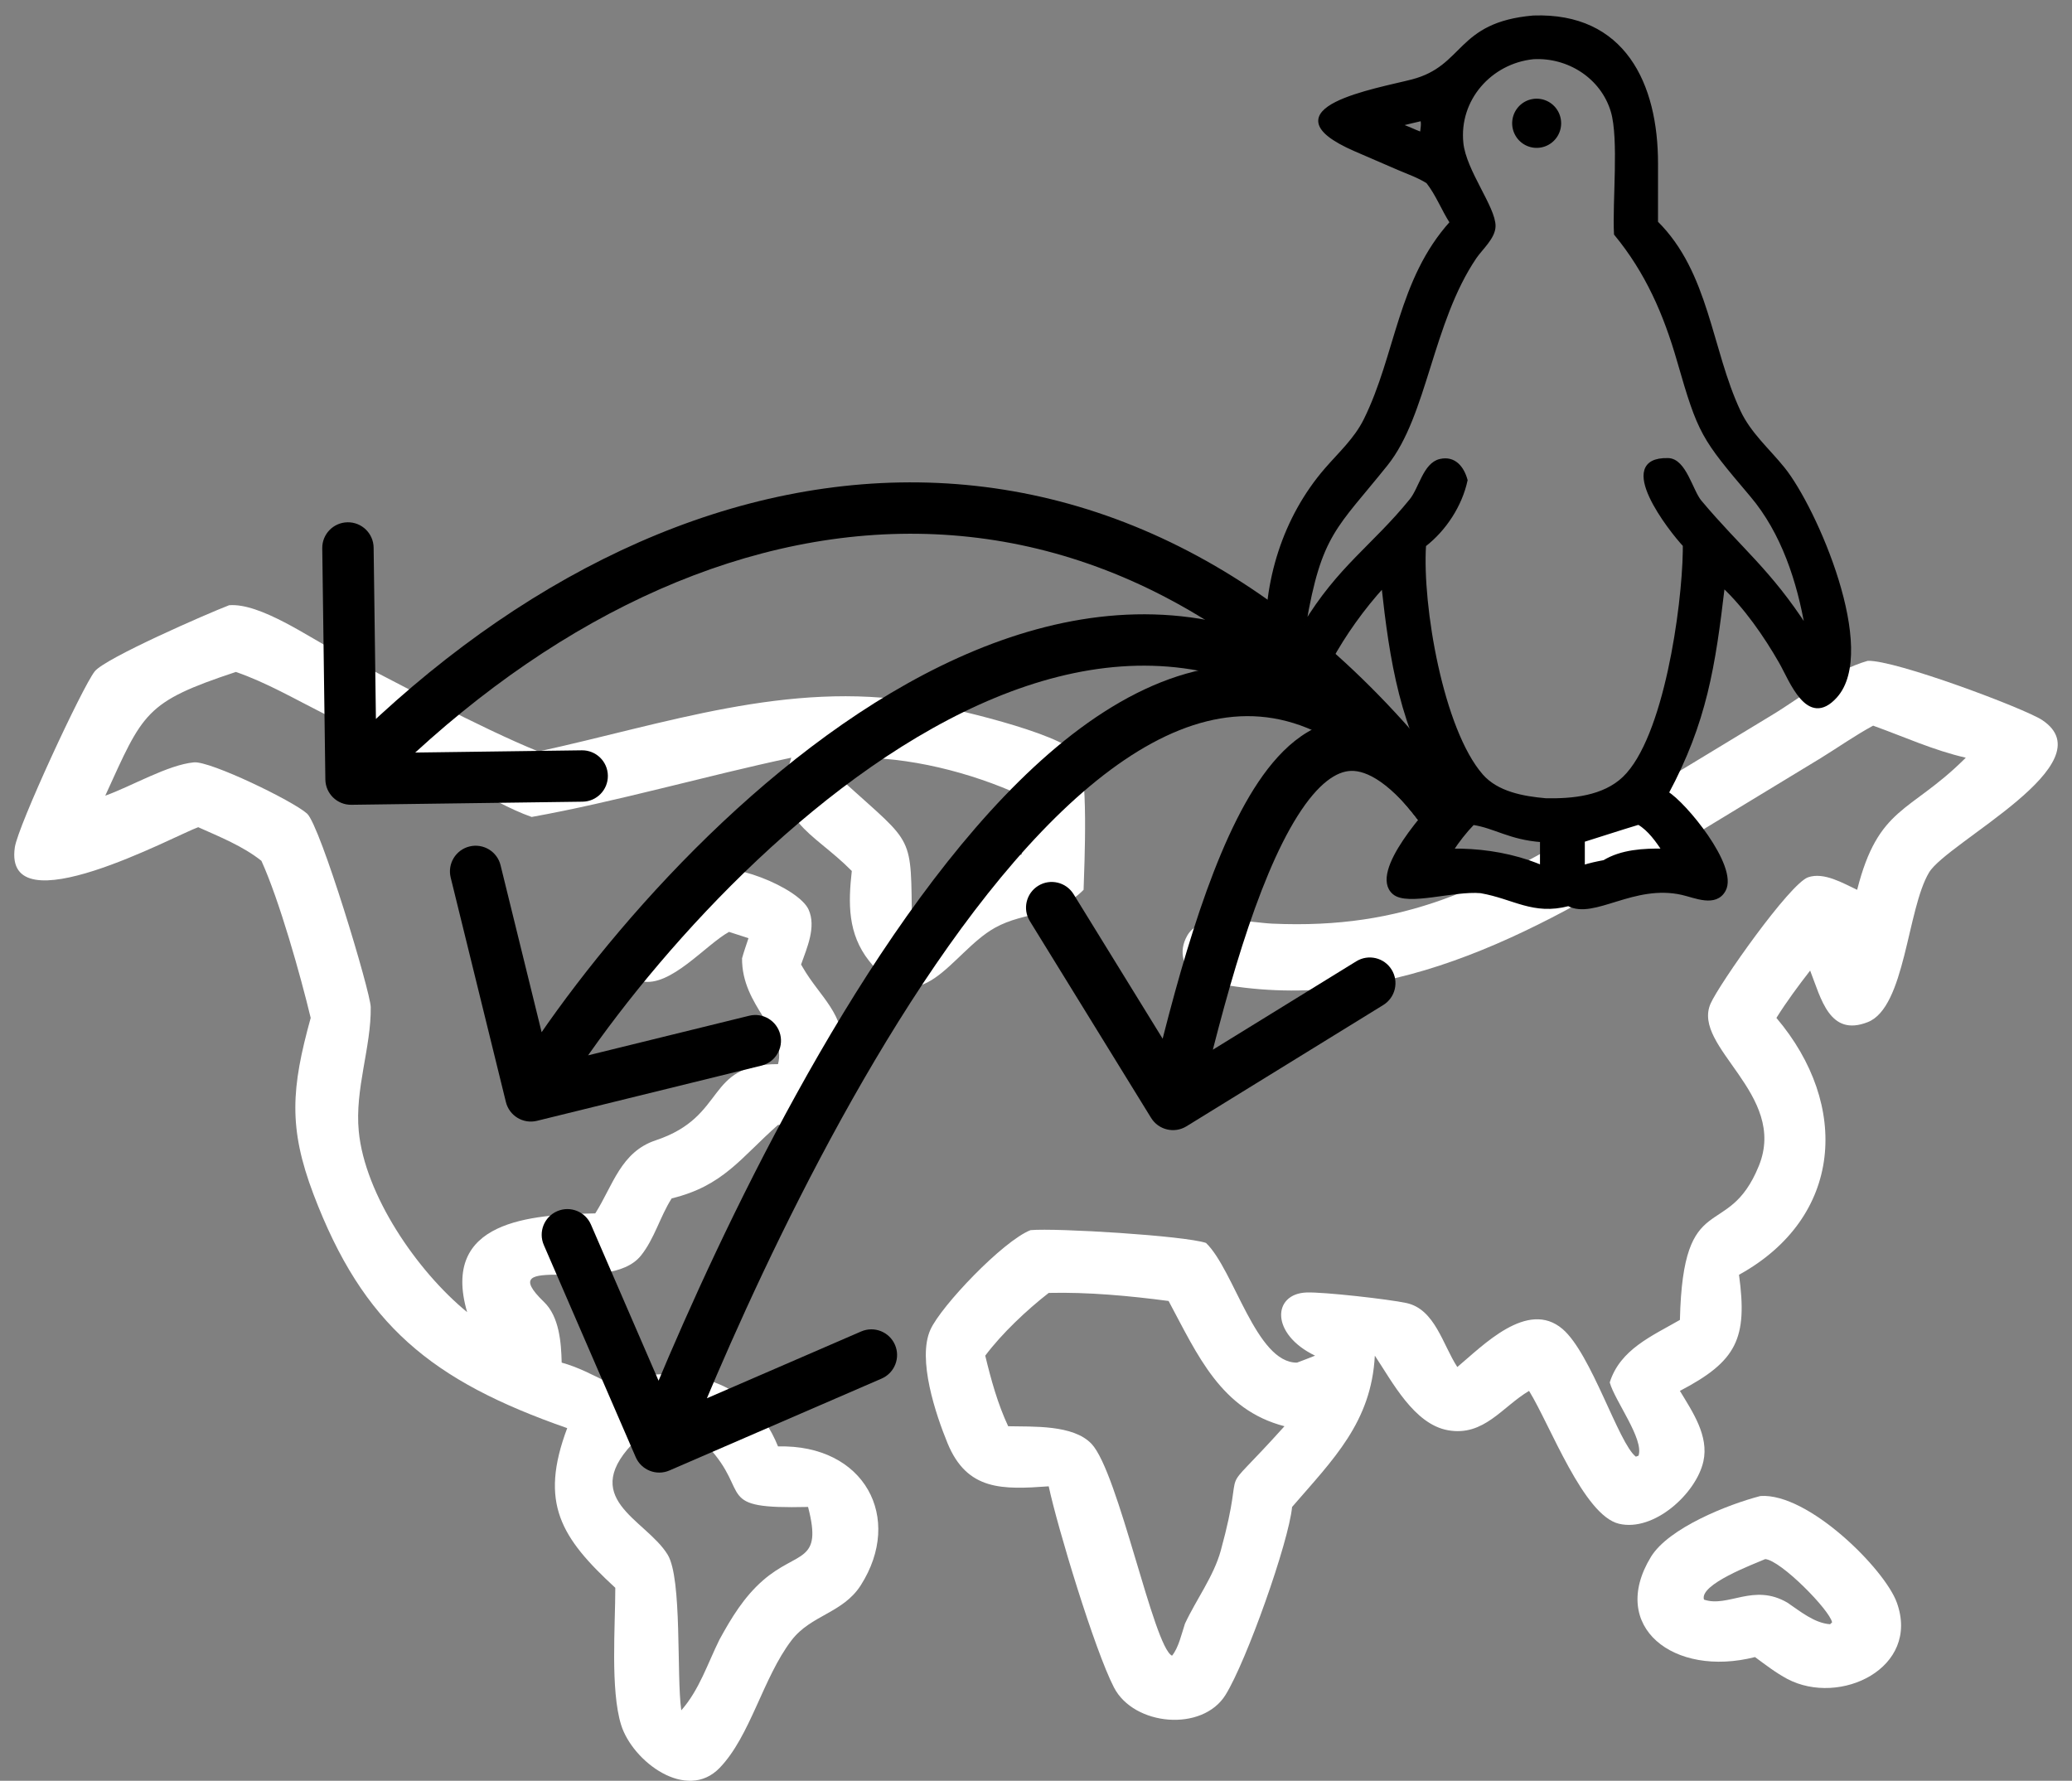<?xml version="1.0" encoding="UTF-8"?>
<svg xmlns="http://www.w3.org/2000/svg" width="121" height="104" viewBox="0 0 121 104" fill="none">
  <rect x="0" y="0" width="121" height="104" fill="#808080" stroke="none"/>
  <path d="M11.575 48.309C10.283 48.762 0.184 54.241 0.865 49.49C1.044 48.239 4.811 40.114 5.533 39.207C6.142 38.44 12.065 35.852 13.38 35.346C15.199 35.198 18.087 37.25 19.675 38.069C23.15 39.861 28.003 42.489 31.444 43.888C38.804 42.283 46.023 39.726 53.641 41.009C55.478 41.318 61.787 42.767 62.895 44.011C63.596 44.799 63.319 50.632 63.279 51.966C61.663 53.596 59.889 53.185 58.093 54.188C55.545 55.612 53.749 59.923 50.753 56.118C49.502 54.529 49.531 52.762 49.743 50.865C47.416 48.506 45.029 47.981 46.209 44.25C41.188 45.318 35.965 46.83 31.047 47.711C29.733 47.25 28.447 46.477 27.2 45.849L18.917 41.681C17.247 40.84 15.543 39.85 13.774 39.242C8.451 41.007 8.37 41.601 6.147 46.468C7.665 45.928 9.798 44.666 11.327 44.522C12.273 44.433 17.097 46.767 17.931 47.514C18.706 48.21 21.64 57.938 21.65 58.819C21.679 61.17 20.714 63.594 20.951 66.065C21.305 69.768 24.34 74.222 27.279 76.629C25.721 71.273 30.994 70.939 34.763 70.862C35.794 69.233 36.252 67.273 38.291 66.596C42.507 65.192 41.13 62.14 45.435 62.146C45.949 60.193 43.31 58.799 43.334 55.964C43.442 55.57 43.584 55.18 43.71 54.79L42.574 54.423C41.217 55.169 39.147 57.676 37.475 57.307C33.401 56.41 39.91 51.438 40.97 50.895C42.474 50.125 46.643 51.854 47.218 53.116C47.68 54.132 47.124 55.353 46.781 56.329L46.88 56.498C47.88 58.232 49.363 59.204 49.206 61.425C49.054 63.59 47.936 65.881 45.435 65.694C43.272 67.6 42.248 69.255 39.224 69.987C38.547 71.047 38.22 72.344 37.428 73.329C35.506 75.721 28.619 73.001 31.773 76.041C32.659 76.896 32.774 78.407 32.801 79.578C33.755 79.838 34.617 80.299 35.5 80.734C39.583 79.638 43.725 80.243 45.435 84.472C50.491 84.344 52.774 88.646 50.269 92.578C49.23 94.21 47.356 94.316 46.227 95.791C44.553 97.978 43.831 101.374 42.025 103.246C40.094 105.247 36.935 102.866 36.273 100.738C35.637 98.693 35.934 94.94 35.932 92.729C32.763 89.809 31.476 87.785 33.124 83.404C25.202 80.636 21.206 77.393 18.303 69.736C16.833 65.856 17.011 63.55 18.144 59.446C17.545 56.952 16.314 52.578 15.266 50.273C14.191 49.416 12.823 48.868 11.575 48.309ZM49.743 44.25L49.314 45.693C53.439 49.427 53.186 48.663 53.255 53.97C54.131 52.837 55.115 51.484 56.446 50.865C57.48 50.427 58.582 50.181 59.668 49.905V46.468C56.686 45.099 53.026 44.178 49.743 44.25ZM37.234 84.016C33.604 87.512 37.708 88.694 38.991 90.796C39.846 92.197 39.498 97.866 39.785 99.885C40.84 98.686 41.315 97.168 42.013 95.758C42.71 94.483 43.448 93.262 44.555 92.296C46.574 90.534 48.051 91.318 47.189 88.007C41.635 88.138 43.917 87.24 41.333 84.472C39.956 84.092 38.659 83.976 37.234 84.016Z" fill="white"></path>
  <path d="M69.89 57.185C69.102 56.501 68.788 55.596 69.336 54.633C70.136 53.226 73.001 53.883 74.293 53.941C82.092 54.29 86.727 51.834 93.207 47.988L103.455 41.775C105.237 40.702 107.067 39.166 109.07 38.593C110.665 38.53 118.239 41.375 119.257 42.051C123.073 44.584 113.714 49.178 112.652 50.954C111.365 53.108 111.267 58.824 109.077 59.691C106.838 60.577 106.345 58.307 105.708 56.682C105.019 57.57 104.335 58.493 103.738 59.446C108.052 64.533 107.627 71.097 101.554 74.448C102.061 78.17 101.431 79.49 98.103 81.229C98.837 82.446 99.806 83.852 99.474 85.345C99.058 87.218 96.591 89.476 94.542 88.988C92.479 88.497 90.54 83.251 89.294 81.229C87.727 82.155 86.658 83.901 84.562 83.528C82.573 83.174 81.307 80.695 80.287 79.171C80.084 83.058 77.858 85.225 75.455 88.007C75.258 90.063 72.798 97.002 71.569 98.982C70.216 101.163 66.216 100.793 65.055 98.553C63.921 96.364 61.752 89.193 61.243 86.802C58.561 86.995 56.481 87.075 55.335 84.286C54.654 82.627 53.553 79.379 54.335 77.651C54.963 76.262 58.574 72.47 60.181 71.841C61.679 71.707 69.171 72.164 70.427 72.588C72.07 74.162 73.354 79.609 75.743 79.578C76.097 79.45 76.447 79.308 76.797 79.171C74.171 77.905 74.311 75.552 76.3 75.482C77.307 75.446 81.094 75.874 82.131 76.097C83.801 76.457 84.255 78.542 85.104 79.835C86.59 78.594 89.205 75.869 91.249 77.615C92.934 79.054 94.521 84.302 95.531 85.071L95.687 85.011C96.01 84.033 94.294 81.8 94.005 80.734C94.615 78.803 96.467 78.027 98.103 77.084C98.282 69.249 100.897 72.562 102.714 68.084C104.411 63.902 98.779 61.151 99.893 58.614C100.397 57.464 104.513 51.611 105.587 51.235C106.511 50.913 107.633 51.583 108.453 51.966C109.69 47.096 111.518 47.481 114.672 44.375L114.797 44.25C112.919 43.822 111.191 43.027 109.386 42.379C108.334 42.948 107.333 43.655 106.313 44.283L96.892 50.003C88.64 55.066 79.943 59.584 69.89 57.185ZM61.243 75.507C59.968 76.498 58.507 77.875 57.536 79.171C57.874 80.575 58.263 81.982 58.875 83.293C60.308 83.328 62.674 83.19 63.743 84.322C65.319 85.99 67.364 96.186 68.444 96.694C68.828 96.23 69.007 95.399 69.198 94.826C69.856 93.411 70.877 92.06 71.291 90.554C72.911 84.66 70.723 88.064 75.01 83.293C71.299 82.33 69.94 79.141 68.243 75.978C65.965 75.677 63.539 75.453 61.243 75.507Z" fill="white"></path>
  <path d="M102.489 96.774C97.741 97.981 93.921 95.004 96.41 90.924C97.443 89.231 100.917 87.857 102.805 87.368C105.596 87.175 110.061 91.627 110.77 93.591C112.152 97.417 107.45 99.667 104.379 98.053C103.706 97.694 103.102 97.226 102.489 96.774ZM103.086 91.052C102.42 91.343 99.219 92.527 99.509 93.419C100.924 93.901 102.4 92.439 104.379 93.595C105.116 94.092 105.952 94.791 106.872 94.856L106.99 94.747C106.858 94.035 104.004 91.128 103.086 91.052Z" fill="white"></path>
  <path d="M83.26 48.471C83.753 49.137 84.693 49.276 85.358 48.783C86.024 48.29 86.163 47.35 85.67 46.685L83.26 48.471ZM19 45.52C19.011 46.349 19.691 47.011 20.52 47L34.019 46.819C34.847 46.808 35.509 46.128 35.498 45.299C35.487 44.471 34.807 43.808 33.978 43.819L21.979 43.98L21.819 31.981C21.808 31.153 21.127 30.49 20.299 30.502C19.47 30.513 18.808 31.193 18.819 32.021L19 45.52ZM84.465 47.578L85.67 46.685C76.024 33.672 64.368 27.959 52.544 28.176C40.783 28.393 29.143 34.472 19.425 44.454L20.5 45.5L21.574 46.547C30.917 36.951 41.849 31.373 52.599 31.176C63.287 30.979 74.084 36.094 83.26 48.471L84.465 47.578Z" fill="black"></path>
  <path d="M83.259 48.471C83.753 49.137 84.692 49.276 85.358 48.783C86.023 48.29 86.163 47.35 85.669 46.685L83.259 48.471ZM29.543 64.358C29.74 65.163 30.553 65.654 31.357 65.457L44.467 62.233C45.271 62.035 45.763 61.223 45.565 60.419C45.367 59.614 44.555 59.122 43.751 59.32L32.098 62.185L29.232 50.532C29.035 49.728 28.222 49.236 27.418 49.434C26.613 49.632 26.121 50.444 26.319 51.249L29.543 64.358ZM84.464 47.578L85.669 46.685C80.772 40.079 75.25 36.819 69.513 36.054C63.823 35.295 58.16 37.021 52.994 39.914C42.697 45.68 33.869 56.362 29.716 63.223L30.999 64L32.282 64.777C36.272 58.185 44.766 47.961 54.46 42.532C59.29 39.827 64.29 38.383 69.117 39.028C73.897 39.665 78.746 42.382 83.259 48.471L84.464 47.578Z" fill="black"></path>
  <path d="M83.259 48.471C83.753 49.137 84.692 49.276 85.358 48.783C86.023 48.29 86.163 47.35 85.669 46.685L83.259 48.471ZM37.123 85.096C37.452 85.856 38.335 86.206 39.095 85.876L51.483 80.511C52.243 80.182 52.593 79.298 52.264 78.538C51.934 77.778 51.051 77.429 50.291 77.758L39.279 82.527L34.51 71.516C34.181 70.755 33.298 70.406 32.538 70.735C31.777 71.065 31.428 71.948 31.757 72.708L37.123 85.096ZM84.464 47.578L85.669 46.685C83.214 43.372 80.631 41.149 77.928 39.933C75.201 38.705 72.445 38.547 69.76 39.211C64.495 40.514 59.593 44.953 55.324 50.337C46.731 61.176 39.88 76.932 37.104 83.948L38.499 84.5L39.894 85.052C42.655 78.071 49.375 62.67 57.675 52.201C61.853 46.931 66.228 43.176 70.481 42.123C72.555 41.61 74.619 41.733 76.697 42.669C78.8 43.615 81.01 45.436 83.259 48.471L84.464 47.578Z" fill="black"></path>
  <path d="M83.247 48.454C83.731 49.127 84.669 49.279 85.341 48.795C86.013 48.311 86.166 47.374 85.682 46.701L83.247 48.454ZM67.222 65.287C67.657 65.992 68.581 66.211 69.287 65.777L80.779 58.694C81.484 58.259 81.704 57.335 81.269 56.63C80.835 55.925 79.911 55.705 79.205 56.14L68.99 62.436L62.694 52.22C62.259 51.515 61.335 51.295 60.63 51.73C59.925 52.165 59.705 53.089 60.14 53.794L67.222 65.287ZM84.465 47.578L85.682 46.701C83.537 43.723 81.284 41.967 78.847 42.02C76.397 42.074 74.57 43.937 73.231 46.059C71.846 48.256 70.682 51.2 69.682 54.333C68.677 57.484 67.807 60.922 67.04 64.153L68.499 64.5L69.959 64.846C70.722 61.634 71.57 58.285 72.54 55.245C73.517 52.186 74.589 49.531 75.769 47.66C76.996 45.714 78.066 45.038 78.913 45.02C79.774 45.001 81.22 45.638 83.247 48.454L84.465 47.578Z" fill="black"></path>
  <mask id="path-8-outside-1_731_1377" maskUnits="userSpaceOnUse" x="73" y="0" width="36" height="54" fill="black">
    <rect fill="white" x="73" width="36" height="54"></rect>
    <path d="M83.374 10.621C82.852 10.29 82.253 10.082 81.686 9.84L79.125 8.733C73.754 6.383 80.442 5.262 82.466 4.738C85.614 3.923 85.07 1.393 89.543 1.006C94.813 0.817 96.732 4.9 96.725 9.57L96.724 12.992C99.723 15.956 99.847 20.404 101.548 24.032C102.166 25.349 103.234 26.254 104.13 27.365C106.021 29.709 109.611 37.998 107.188 40.674C105.576 42.454 104.599 39.736 103.985 38.663C103.095 37.108 101.932 35.434 100.628 34.212C100.077 38.902 99.575 42.162 97.346 46.315C98.342 46.893 101.43 50.611 100.68 51.981C100.181 52.895 98.996 52.338 98.245 52.167C95.384 51.516 93.083 53.613 91.596 52.817C89.523 53.359 88.418 52.401 86.472 52.062C84.875 51.92 82.205 52.822 81.409 52.147C79.989 50.944 83.504 47.212 84.306 46.315C81.861 42.69 81.239 38.467 80.771 34.212C79.596 35.502 78.502 37.023 77.668 38.559C77.055 39.687 76.934 40.836 75.549 41.178C73.93 40.769 74.085 39.137 74.018 37.736C73.839 34.015 74.994 30.254 77.444 27.422C78.256 26.484 79.169 25.663 79.73 24.532C81.614 20.727 81.706 16.379 84.765 12.992C84.265 12.217 83.946 11.35 83.374 10.621ZM89.543 3.358C87.035 3.613 85.091 5.796 85.358 8.363C85.528 9.996 87.25 12.137 87.237 13.207C87.229 13.873 86.477 14.512 86.127 15.031C83.559 18.832 83.253 24.237 80.951 27.111C77.988 30.81 77.078 31.132 76.163 36.521C78.203 33.135 80.218 31.912 82.404 29.219C82.959 28.536 83.198 27.113 84.104 26.903C84.929 26.712 85.404 27.318 85.604 28.044C85.286 29.512 84.365 30.922 83.178 31.841C82.951 35.37 84.182 42.614 86.513 45.292C87.421 46.334 88.958 46.604 90.265 46.718C91.826 46.75 93.657 46.581 94.847 45.439C97.266 43.118 98.322 35.458 98.371 32.199L98.373 31.841C97.566 30.987 94.263 26.767 97.418 26.852C98.385 26.878 98.758 28.679 99.279 29.3C101.61 32.079 103.322 33.315 105.519 36.725C105.05 33.96 104.121 31.091 102.286 28.924C99.432 25.553 99.262 25.339 98.032 21.064C97.245 18.326 96.18 15.877 94.353 13.66C94.254 11.806 94.644 8.105 94.165 6.496C93.567 4.492 91.591 3.243 89.543 3.358ZM83.018 6.965C82.578 7.068 82.137 7.171 81.698 7.283L82.283 7.514C82.526 7.618 82.769 7.731 83.018 7.82C83.044 7.567 83.119 7.234 83.044 6.99L83.018 6.965ZM95.653 48.075C94.584 48.396 93.517 48.749 92.45 49.082V50.624C92.856 50.494 93.26 50.408 93.68 50.329C94.704 49.708 95.992 49.641 97.159 49.66C96.772 49.086 96.323 48.442 95.718 48.081L95.653 48.075ZM86.02 48.075C85.546 48.568 85.142 49.088 84.765 49.66C86.296 49.639 87.797 49.844 89.254 50.329C89.513 50.425 89.777 50.517 90.032 50.624V49.082C88.161 48.946 87.311 48.269 86.02 48.075Z"></path>
    <path d="M90.009 8.508C89.988 8.512 89.967 8.516 89.945 8.519C89.924 8.523 89.903 8.526 89.881 8.528C89.86 8.53 89.838 8.532 89.816 8.533C89.795 8.535 89.773 8.535 89.751 8.536C89.73 8.536 89.708 8.536 89.687 8.535C89.665 8.534 89.643 8.533 89.622 8.531C89.6 8.529 89.579 8.527 89.558 8.524C89.536 8.521 89.515 8.517 89.493 8.513C89.472 8.509 89.451 8.505 89.43 8.5C89.409 8.495 89.388 8.489 89.367 8.483C89.346 8.477 89.326 8.471 89.305 8.463C89.285 8.456 89.264 8.449 89.244 8.441C89.224 8.433 89.204 8.424 89.185 8.415C89.165 8.406 89.145 8.397 89.126 8.387C89.107 8.377 89.088 8.366 89.069 8.355C89.051 8.344 89.032 8.333 89.014 8.321C88.996 8.309 88.978 8.297 88.96 8.284C88.943 8.272 88.926 8.259 88.909 8.245C88.892 8.231 88.875 8.218 88.859 8.203C88.843 8.189 88.827 8.174 88.811 8.159C88.796 8.144 88.781 8.128 88.766 8.113C88.751 8.097 88.737 8.08 88.722 8.064C88.709 8.047 88.695 8.03 88.682 8.013C88.669 7.996 88.656 7.978 88.644 7.96C88.631 7.943 88.619 7.924 88.608 7.906C88.596 7.887 88.585 7.869 88.575 7.85C88.564 7.831 88.554 7.812 88.545 7.792C88.535 7.773 88.526 7.753 88.517 7.733C88.509 7.713 88.501 7.693 88.493 7.672C88.485 7.652 88.478 7.632 88.471 7.611C88.465 7.59 88.459 7.569 88.453 7.549C88.447 7.528 88.442 7.506 88.438 7.485C88.433 7.464 88.429 7.443 88.425 7.421C88.422 7.4 88.418 7.378 88.416 7.357C88.413 7.335 88.412 7.313 88.41 7.292C88.408 7.27 88.407 7.248 88.407 7.226C88.407 7.205 88.407 7.183 88.407 7.161C88.408 7.14 88.409 7.118 88.411 7.096C88.412 7.075 88.415 7.053 88.418 7.031C88.42 7.01 88.423 6.988 88.427 6.967C88.431 6.945 88.435 6.924 88.44 6.903C88.445 6.882 88.45 6.861 88.456 6.84C88.462 6.819 88.468 6.798 88.475 6.778C88.482 6.757 88.489 6.736 88.497 6.716C88.505 6.696 88.513 6.676 88.522 6.656C88.531 6.636 88.54 6.617 88.55 6.597C88.559 6.578 88.57 6.558 88.58 6.54C88.591 6.521 88.602 6.502 88.614 6.484C88.625 6.465 88.637 6.447 88.65 6.43C88.662 6.412 88.675 6.394 88.689 6.377C88.702 6.36 88.716 6.343 88.73 6.327C88.744 6.31 88.758 6.294 88.773 6.279C88.788 6.263 88.803 6.247 88.819 6.232C88.835 6.217 88.851 6.203 88.867 6.189C88.883 6.174 88.9 6.16 88.917 6.147C88.934 6.134 88.952 6.121 88.969 6.108C88.987 6.096 89.005 6.084 89.023 6.072C89.041 6.06 89.06 6.049 89.079 6.038C89.098 6.027 89.117 6.017 89.136 6.007C89.155 5.997 89.175 5.988 89.195 5.979C89.214 5.97 89.234 5.962 89.254 5.954C89.275 5.946 89.295 5.939 89.316 5.932C89.336 5.925 89.357 5.919 89.378 5.913C89.398 5.907 89.419 5.902 89.441 5.897C89.462 5.892 89.483 5.888 89.505 5.884C89.526 5.88 89.548 5.877 89.57 5.874C89.592 5.871 89.613 5.869 89.635 5.867C89.657 5.866 89.679 5.864 89.701 5.864C89.723 5.863 89.745 5.863 89.766 5.864C89.788 5.864 89.81 5.865 89.832 5.867C89.854 5.868 89.876 5.87 89.897 5.873C89.919 5.876 89.941 5.879 89.962 5.883C89.984 5.886 90.005 5.89 90.027 5.895C90.048 5.9 90.069 5.905 90.091 5.911C90.112 5.917 90.133 5.923 90.153 5.93C90.174 5.937 90.195 5.945 90.215 5.953C90.236 5.96 90.256 5.969 90.276 5.978C90.296 5.987 90.316 5.996 90.335 6.006C90.355 6.016 90.374 6.026 90.393 6.037C90.412 6.048 90.431 6.059 90.45 6.071C90.468 6.083 90.486 6.095 90.504 6.108C90.522 6.12 90.54 6.134 90.557 6.147C90.574 6.161 90.591 6.175 90.608 6.189C90.624 6.203 90.641 6.218 90.656 6.234C90.672 6.249 90.688 6.264 90.703 6.28C90.718 6.296 90.732 6.313 90.747 6.329C90.761 6.346 90.775 6.363 90.788 6.38C90.802 6.398 90.815 6.415 90.827 6.433C90.84 6.452 90.852 6.47 90.863 6.489C90.875 6.507 90.886 6.526 90.897 6.545C90.908 6.564 90.918 6.584 90.928 6.604C90.938 6.623 90.947 6.643 90.956 6.663C90.964 6.683 90.973 6.704 90.98 6.724C90.988 6.745 90.996 6.766 91.002 6.786C91.009 6.807 91.015 6.829 91.021 6.85C91.027 6.871 91.032 6.892 91.037 6.914C91.041 6.935 91.046 6.957 91.049 6.979C91.053 7 91.056 7.022 91.058 7.044C91.061 7.066 91.063 7.088 91.064 7.11C91.066 7.132 91.067 7.154 91.067 7.176C91.068 7.198 91.067 7.22 91.067 7.242C91.066 7.264 91.065 7.285 91.063 7.308C91.061 7.329 91.059 7.351 91.056 7.373C91.053 7.395 91.05 7.417 91.046 7.438C91.042 7.46 91.038 7.481 91.033 7.503C91.028 7.524 91.022 7.546 91.016 7.567C91.01 7.588 91.004 7.609 90.997 7.63C90.99 7.651 90.982 7.671 90.974 7.692C90.966 7.712 90.957 7.732 90.948 7.752C90.939 7.772 90.93 7.792 90.92 7.812C90.91 7.831 90.899 7.851 90.888 7.87C90.877 7.889 90.866 7.907 90.854 7.926C90.842 7.944 90.829 7.963 90.817 7.98C90.804 7.998 90.791 8.016 90.777 8.033C90.763 8.05 90.749 8.067 90.735 8.083C90.72 8.1 90.705 8.116 90.69 8.132C90.675 8.148 90.659 8.163 90.643 8.178C90.627 8.193 90.611 8.208 90.594 8.222C90.577 8.236 90.56 8.25 90.543 8.263C90.525 8.276 90.507 8.289 90.489 8.302C90.471 8.314 90.453 8.326 90.434 8.337C90.416 8.349 90.397 8.36 90.378 8.371C90.358 8.381 90.339 8.391 90.319 8.401C90.3 8.411 90.28 8.42 90.26 8.428C90.239 8.437 90.219 8.445 90.198 8.453C90.178 8.461 90.157 8.468 90.136 8.474C90.115 8.481 90.094 8.487 90.073 8.492C90.052 8.498 90.031 8.503 90.009 8.508Z"></path>
  </mask>
  <path d="M83.374 10.621C82.852 10.29 82.253 10.082 81.686 9.84L79.125 8.733C73.754 6.383 80.442 5.262 82.466 4.738C85.614 3.923 85.07 1.393 89.543 1.006C94.813 0.817 96.732 4.9 96.725 9.57L96.724 12.992C99.723 15.956 99.847 20.404 101.548 24.032C102.166 25.349 103.234 26.254 104.13 27.365C106.021 29.709 109.611 37.998 107.188 40.674C105.576 42.454 104.599 39.736 103.985 38.663C103.095 37.108 101.932 35.434 100.628 34.212C100.077 38.902 99.575 42.162 97.346 46.315C98.342 46.893 101.43 50.611 100.68 51.981C100.181 52.895 98.996 52.338 98.245 52.167C95.384 51.516 93.083 53.613 91.596 52.817C89.523 53.359 88.418 52.401 86.472 52.062C84.875 51.92 82.205 52.822 81.409 52.147C79.989 50.944 83.504 47.212 84.306 46.315C81.861 42.69 81.239 38.467 80.771 34.212C79.596 35.502 78.502 37.023 77.668 38.559C77.055 39.687 76.934 40.836 75.549 41.178C73.93 40.769 74.085 39.137 74.018 37.736C73.839 34.015 74.994 30.254 77.444 27.422C78.256 26.484 79.169 25.663 79.73 24.532C81.614 20.727 81.706 16.379 84.765 12.992C84.265 12.217 83.946 11.35 83.374 10.621ZM89.543 3.358C87.035 3.613 85.091 5.796 85.358 8.363C85.528 9.996 87.25 12.137 87.237 13.207C87.229 13.873 86.477 14.512 86.127 15.031C83.559 18.832 83.253 24.237 80.951 27.111C77.988 30.81 77.078 31.132 76.163 36.521C78.203 33.135 80.218 31.912 82.404 29.219C82.959 28.536 83.198 27.113 84.104 26.903C84.929 26.712 85.404 27.318 85.604 28.044C85.286 29.512 84.365 30.922 83.178 31.841C82.951 35.37 84.182 42.614 86.513 45.292C87.421 46.334 88.958 46.604 90.265 46.718C91.826 46.75 93.657 46.581 94.847 45.439C97.266 43.118 98.322 35.458 98.371 32.199L98.373 31.841C97.566 30.987 94.263 26.767 97.418 26.852C98.385 26.878 98.758 28.679 99.279 29.3C101.61 32.079 103.322 33.315 105.519 36.725C105.05 33.96 104.121 31.091 102.286 28.924C99.432 25.553 99.262 25.339 98.032 21.064C97.245 18.326 96.18 15.877 94.353 13.66C94.254 11.806 94.644 8.105 94.165 6.496C93.567 4.492 91.591 3.243 89.543 3.358ZM83.018 6.965C82.578 7.068 82.137 7.171 81.698 7.283L82.283 7.514C82.526 7.618 82.769 7.731 83.018 7.82C83.044 7.567 83.119 7.234 83.044 6.99L83.018 6.965ZM95.653 48.075C94.584 48.396 93.517 48.749 92.45 49.082V50.624C92.856 50.494 93.26 50.408 93.68 50.329C94.704 49.708 95.992 49.641 97.159 49.66C96.772 49.086 96.323 48.442 95.718 48.081L95.653 48.075ZM86.02 48.075C85.546 48.568 85.142 49.088 84.765 49.66C86.296 49.639 87.797 49.844 89.254 50.329C89.513 50.425 89.777 50.517 90.032 50.624V49.082C88.161 48.946 87.311 48.269 86.02 48.075Z" fill="black"></path>
  <path d="M83.374 10.621C82.852 10.29 82.253 10.082 81.686 9.84L79.125 8.733C73.754 6.383 80.442 5.262 82.466 4.738C85.614 3.923 85.07 1.393 89.543 1.006C94.813 0.817 96.732 4.9 96.725 9.57L96.724 12.992C99.723 15.956 99.847 20.404 101.548 24.032C102.166 25.349 103.234 26.254 104.13 27.365C106.021 29.709 109.611 37.998 107.188 40.674C105.576 42.454 104.599 39.736 103.985 38.663C103.095 37.108 101.932 35.434 100.628 34.212C100.077 38.902 99.575 42.162 97.346 46.315C98.342 46.893 101.43 50.611 100.68 51.981C100.181 52.895 98.996 52.338 98.245 52.167C95.384 51.516 93.083 53.613 91.596 52.817C89.523 53.359 88.418 52.401 86.472 52.062C84.875 51.92 82.205 52.822 81.409 52.147C79.989 50.944 83.504 47.212 84.306 46.315C81.861 42.69 81.239 38.467 80.771 34.212C79.596 35.502 78.502 37.023 77.668 38.559C77.055 39.687 76.934 40.836 75.549 41.178C73.93 40.769 74.085 39.137 74.018 37.736C73.839 34.015 74.994 30.254 77.444 27.422C78.256 26.484 79.169 25.663 79.73 24.532C81.614 20.727 81.706 16.379 84.765 12.992C84.265 12.217 83.946 11.35 83.374 10.621ZM89.543 3.358C87.035 3.613 85.091 5.796 85.358 8.363C85.528 9.996 87.25 12.137 87.237 13.207C87.229 13.873 86.477 14.512 86.127 15.031C83.559 18.832 83.253 24.237 80.951 27.111C77.988 30.81 77.078 31.132 76.163 36.521C78.203 33.135 80.218 31.912 82.404 29.219C82.959 28.536 83.198 27.113 84.104 26.903C84.929 26.712 85.404 27.318 85.604 28.044C85.286 29.512 84.365 30.922 83.178 31.841C82.951 35.37 84.182 42.614 86.513 45.292C87.421 46.334 88.958 46.604 90.265 46.718C91.826 46.75 93.657 46.581 94.847 45.439C97.266 43.118 98.322 35.458 98.371 32.199L98.373 31.841C97.566 30.987 94.263 26.767 97.418 26.852C98.385 26.878 98.758 28.679 99.279 29.3C101.61 32.079 103.322 33.315 105.519 36.725C105.05 33.96 104.121 31.091 102.286 28.924C99.432 25.553 99.262 25.339 98.032 21.064C97.245 18.326 96.18 15.877 94.353 13.66C94.254 11.806 94.644 8.105 94.165 6.496C93.567 4.492 91.591 3.243 89.543 3.358ZM83.018 6.965C82.578 7.068 82.137 7.171 81.698 7.283L82.283 7.514C82.526 7.618 82.769 7.731 83.018 7.82C83.044 7.567 83.119 7.234 83.044 6.99L83.018 6.965ZM95.653 48.075C94.584 48.396 93.517 48.749 92.45 49.082V50.624C92.856 50.494 93.26 50.408 93.68 50.329C94.704 49.708 95.992 49.641 97.159 49.66C96.772 49.086 96.323 48.442 95.718 48.081L95.653 48.075ZM86.02 48.075C85.546 48.568 85.142 49.088 84.765 49.66C86.296 49.639 87.797 49.844 89.254 50.329C89.513 50.425 89.777 50.517 90.032 50.624V49.082C88.161 48.946 87.311 48.269 86.02 48.075Z" fill="black" fill-opacity="0.2"></path>
  <path d="M90.009 8.508C89.988 8.512 89.967 8.516 89.945 8.519C89.924 8.523 89.903 8.526 89.881 8.528C89.86 8.53 89.838 8.532 89.816 8.533C89.795 8.535 89.773 8.535 89.751 8.536C89.73 8.536 89.708 8.536 89.687 8.535C89.665 8.534 89.643 8.533 89.622 8.531C89.6 8.529 89.579 8.527 89.558 8.524C89.536 8.521 89.515 8.517 89.493 8.513C89.472 8.509 89.451 8.505 89.43 8.5C89.409 8.495 89.388 8.489 89.367 8.483C89.346 8.477 89.326 8.471 89.305 8.463C89.285 8.456 89.264 8.449 89.244 8.441C89.224 8.433 89.204 8.424 89.185 8.415C89.165 8.406 89.145 8.397 89.126 8.387C89.107 8.377 89.088 8.366 89.069 8.355C89.051 8.344 89.032 8.333 89.014 8.321C88.996 8.309 88.978 8.297 88.96 8.284C88.943 8.272 88.926 8.259 88.909 8.245C88.892 8.231 88.875 8.218 88.859 8.203C88.843 8.189 88.827 8.174 88.811 8.159C88.796 8.144 88.781 8.128 88.766 8.113C88.751 8.097 88.737 8.08 88.722 8.064C88.709 8.047 88.695 8.03 88.682 8.013C88.669 7.996 88.656 7.978 88.644 7.96C88.631 7.943 88.619 7.924 88.608 7.906C88.596 7.887 88.585 7.869 88.575 7.85C88.564 7.831 88.554 7.812 88.545 7.792C88.535 7.773 88.526 7.753 88.517 7.733C88.509 7.713 88.501 7.693 88.493 7.672C88.485 7.652 88.478 7.632 88.471 7.611C88.465 7.59 88.459 7.569 88.453 7.549C88.447 7.528 88.442 7.506 88.438 7.485C88.433 7.464 88.429 7.443 88.425 7.421C88.422 7.4 88.418 7.378 88.416 7.357C88.413 7.335 88.412 7.313 88.41 7.292C88.408 7.27 88.407 7.248 88.407 7.226C88.407 7.205 88.407 7.183 88.407 7.161C88.408 7.14 88.409 7.118 88.411 7.096C88.412 7.075 88.415 7.053 88.418 7.031C88.42 7.01 88.423 6.988 88.427 6.967C88.431 6.945 88.435 6.924 88.44 6.903C88.445 6.882 88.45 6.861 88.456 6.84C88.462 6.819 88.468 6.798 88.475 6.778C88.482 6.757 88.489 6.736 88.497 6.716C88.505 6.696 88.513 6.676 88.522 6.656C88.531 6.636 88.54 6.617 88.55 6.597C88.559 6.578 88.57 6.558 88.58 6.54C88.591 6.521 88.602 6.502 88.614 6.484C88.625 6.465 88.637 6.447 88.65 6.43C88.662 6.412 88.675 6.394 88.689 6.377C88.702 6.36 88.716 6.343 88.73 6.327C88.744 6.31 88.758 6.294 88.773 6.279C88.788 6.263 88.803 6.247 88.819 6.232C88.835 6.217 88.851 6.203 88.867 6.189C88.883 6.174 88.9 6.16 88.917 6.147C88.934 6.134 88.952 6.121 88.969 6.108C88.987 6.096 89.005 6.084 89.023 6.072C89.041 6.06 89.06 6.049 89.079 6.038C89.098 6.027 89.117 6.017 89.136 6.007C89.155 5.997 89.175 5.988 89.195 5.979C89.214 5.97 89.234 5.962 89.254 5.954C89.275 5.946 89.295 5.939 89.316 5.932C89.336 5.925 89.357 5.919 89.378 5.913C89.398 5.907 89.419 5.902 89.441 5.897C89.462 5.892 89.483 5.888 89.505 5.884C89.526 5.88 89.548 5.877 89.57 5.874C89.592 5.871 89.613 5.869 89.635 5.867C89.657 5.866 89.679 5.864 89.701 5.864C89.723 5.863 89.745 5.863 89.766 5.864C89.788 5.864 89.81 5.865 89.832 5.867C89.854 5.868 89.876 5.87 89.897 5.873C89.919 5.876 89.941 5.879 89.962 5.883C89.984 5.886 90.005 5.89 90.027 5.895C90.048 5.9 90.069 5.905 90.091 5.911C90.112 5.917 90.133 5.923 90.153 5.93C90.174 5.937 90.195 5.945 90.215 5.953C90.236 5.96 90.256 5.969 90.276 5.978C90.296 5.987 90.316 5.996 90.335 6.006C90.355 6.016 90.374 6.026 90.393 6.037C90.412 6.048 90.431 6.059 90.45 6.071C90.468 6.083 90.486 6.095 90.504 6.108C90.522 6.12 90.54 6.134 90.557 6.147C90.574 6.161 90.591 6.175 90.608 6.189C90.624 6.203 90.641 6.218 90.656 6.234C90.672 6.249 90.688 6.264 90.703 6.28C90.718 6.296 90.732 6.313 90.747 6.329C90.761 6.346 90.775 6.363 90.788 6.38C90.802 6.398 90.815 6.415 90.827 6.433C90.84 6.452 90.852 6.47 90.863 6.489C90.875 6.507 90.886 6.526 90.897 6.545C90.908 6.564 90.918 6.584 90.928 6.604C90.938 6.623 90.947 6.643 90.956 6.663C90.964 6.683 90.973 6.704 90.98 6.724C90.988 6.745 90.996 6.766 91.002 6.786C91.009 6.807 91.015 6.829 91.021 6.85C91.027 6.871 91.032 6.892 91.037 6.914C91.041 6.935 91.046 6.957 91.049 6.979C91.053 7 91.056 7.022 91.058 7.044C91.061 7.066 91.063 7.088 91.064 7.11C91.066 7.132 91.067 7.154 91.067 7.176C91.068 7.198 91.067 7.22 91.067 7.242C91.066 7.264 91.065 7.285 91.063 7.308C91.061 7.329 91.059 7.351 91.056 7.373C91.053 7.395 91.05 7.417 91.046 7.438C91.042 7.46 91.038 7.481 91.033 7.503C91.028 7.524 91.022 7.546 91.016 7.567C91.01 7.588 91.004 7.609 90.997 7.63C90.99 7.651 90.982 7.671 90.974 7.692C90.966 7.712 90.957 7.732 90.948 7.752C90.939 7.772 90.93 7.792 90.92 7.812C90.91 7.831 90.899 7.851 90.888 7.87C90.877 7.889 90.866 7.907 90.854 7.926C90.842 7.944 90.829 7.963 90.817 7.98C90.804 7.998 90.791 8.016 90.777 8.033C90.763 8.05 90.749 8.067 90.735 8.083C90.72 8.1 90.705 8.116 90.69 8.132C90.675 8.148 90.659 8.163 90.643 8.178C90.627 8.193 90.611 8.208 90.594 8.222C90.577 8.236 90.56 8.25 90.543 8.263C90.525 8.276 90.507 8.289 90.489 8.302C90.471 8.314 90.453 8.326 90.434 8.337C90.416 8.349 90.397 8.36 90.378 8.371C90.358 8.381 90.339 8.391 90.319 8.401C90.3 8.411 90.28 8.42 90.26 8.428C90.239 8.437 90.219 8.445 90.198 8.453C90.178 8.461 90.157 8.468 90.136 8.474C90.115 8.481 90.094 8.487 90.073 8.492C90.052 8.498 90.031 8.503 90.009 8.508Z" fill="black"></path>
  <path d="M90.009 8.508C89.988 8.512 89.967 8.516 89.945 8.519C89.924 8.523 89.903 8.526 89.881 8.528C89.86 8.53 89.838 8.532 89.816 8.533C89.795 8.535 89.773 8.535 89.751 8.536C89.73 8.536 89.708 8.536 89.687 8.535C89.665 8.534 89.643 8.533 89.622 8.531C89.6 8.529 89.579 8.527 89.558 8.524C89.536 8.521 89.515 8.517 89.493 8.513C89.472 8.509 89.451 8.505 89.43 8.5C89.409 8.495 89.388 8.489 89.367 8.483C89.346 8.477 89.326 8.471 89.305 8.463C89.285 8.456 89.264 8.449 89.244 8.441C89.224 8.433 89.204 8.424 89.185 8.415C89.165 8.406 89.145 8.397 89.126 8.387C89.107 8.377 89.088 8.366 89.069 8.355C89.051 8.344 89.032 8.333 89.014 8.321C88.996 8.309 88.978 8.297 88.96 8.284C88.943 8.272 88.926 8.259 88.909 8.245C88.892 8.231 88.875 8.218 88.859 8.203C88.843 8.189 88.827 8.174 88.811 8.159C88.796 8.144 88.781 8.128 88.766 8.113C88.751 8.097 88.737 8.08 88.722 8.064C88.709 8.047 88.695 8.03 88.682 8.013C88.669 7.996 88.656 7.978 88.644 7.96C88.631 7.943 88.619 7.924 88.608 7.906C88.596 7.887 88.585 7.869 88.575 7.85C88.564 7.831 88.554 7.812 88.545 7.792C88.535 7.773 88.526 7.753 88.517 7.733C88.509 7.713 88.501 7.693 88.493 7.672C88.485 7.652 88.478 7.632 88.471 7.611C88.465 7.59 88.459 7.569 88.453 7.549C88.447 7.528 88.442 7.506 88.438 7.485C88.433 7.464 88.429 7.443 88.425 7.421C88.422 7.4 88.418 7.378 88.416 7.357C88.413 7.335 88.412 7.313 88.41 7.292C88.408 7.27 88.407 7.248 88.407 7.226C88.407 7.205 88.407 7.183 88.407 7.161C88.408 7.14 88.409 7.118 88.411 7.096C88.412 7.075 88.415 7.053 88.418 7.031C88.42 7.01 88.423 6.988 88.427 6.967C88.431 6.945 88.435 6.924 88.44 6.903C88.445 6.882 88.45 6.861 88.456 6.84C88.462 6.819 88.468 6.798 88.475 6.778C88.482 6.757 88.489 6.736 88.497 6.716C88.505 6.696 88.513 6.676 88.522 6.656C88.531 6.636 88.54 6.617 88.55 6.597C88.559 6.578 88.57 6.558 88.58 6.54C88.591 6.521 88.602 6.502 88.614 6.484C88.625 6.465 88.637 6.447 88.65 6.43C88.662 6.412 88.675 6.394 88.689 6.377C88.702 6.36 88.716 6.343 88.73 6.327C88.744 6.31 88.758 6.294 88.773 6.279C88.788 6.263 88.803 6.247 88.819 6.232C88.835 6.217 88.851 6.203 88.867 6.189C88.883 6.174 88.9 6.16 88.917 6.147C88.934 6.134 88.952 6.121 88.969 6.108C88.987 6.096 89.005 6.084 89.023 6.072C89.041 6.06 89.06 6.049 89.079 6.038C89.098 6.027 89.117 6.017 89.136 6.007C89.155 5.997 89.175 5.988 89.195 5.979C89.214 5.97 89.234 5.962 89.254 5.954C89.275 5.946 89.295 5.939 89.316 5.932C89.336 5.925 89.357 5.919 89.378 5.913C89.398 5.907 89.419 5.902 89.441 5.897C89.462 5.892 89.483 5.888 89.505 5.884C89.526 5.88 89.548 5.877 89.57 5.874C89.592 5.871 89.613 5.869 89.635 5.867C89.657 5.866 89.679 5.864 89.701 5.864C89.723 5.863 89.745 5.863 89.766 5.864C89.788 5.864 89.81 5.865 89.832 5.867C89.854 5.868 89.876 5.87 89.897 5.873C89.919 5.876 89.941 5.879 89.962 5.883C89.984 5.886 90.005 5.89 90.027 5.895C90.048 5.9 90.069 5.905 90.091 5.911C90.112 5.917 90.133 5.923 90.153 5.93C90.174 5.937 90.195 5.945 90.215 5.953C90.236 5.96 90.256 5.969 90.276 5.978C90.296 5.987 90.316 5.996 90.335 6.006C90.355 6.016 90.374 6.026 90.393 6.037C90.412 6.048 90.431 6.059 90.45 6.071C90.468 6.083 90.486 6.095 90.504 6.108C90.522 6.12 90.54 6.134 90.557 6.147C90.574 6.161 90.591 6.175 90.608 6.189C90.624 6.203 90.641 6.218 90.656 6.234C90.672 6.249 90.688 6.264 90.703 6.28C90.718 6.296 90.732 6.313 90.747 6.329C90.761 6.346 90.775 6.363 90.788 6.38C90.802 6.398 90.815 6.415 90.827 6.433C90.84 6.452 90.852 6.47 90.863 6.489C90.875 6.507 90.886 6.526 90.897 6.545C90.908 6.564 90.918 6.584 90.928 6.604C90.938 6.623 90.947 6.643 90.956 6.663C90.964 6.683 90.973 6.704 90.98 6.724C90.988 6.745 90.996 6.766 91.002 6.786C91.009 6.807 91.015 6.829 91.021 6.85C91.027 6.871 91.032 6.892 91.037 6.914C91.041 6.935 91.046 6.957 91.049 6.979C91.053 7 91.056 7.022 91.058 7.044C91.061 7.066 91.063 7.088 91.064 7.11C91.066 7.132 91.067 7.154 91.067 7.176C91.068 7.198 91.067 7.22 91.067 7.242C91.066 7.264 91.065 7.285 91.063 7.308C91.061 7.329 91.059 7.351 91.056 7.373C91.053 7.395 91.05 7.417 91.046 7.438C91.042 7.46 91.038 7.481 91.033 7.503C91.028 7.524 91.022 7.546 91.016 7.567C91.01 7.588 91.004 7.609 90.997 7.63C90.99 7.651 90.982 7.671 90.974 7.692C90.966 7.712 90.957 7.732 90.948 7.752C90.939 7.772 90.93 7.792 90.92 7.812C90.91 7.831 90.899 7.851 90.888 7.87C90.877 7.889 90.866 7.907 90.854 7.926C90.842 7.944 90.829 7.963 90.817 7.98C90.804 7.998 90.791 8.016 90.777 8.033C90.763 8.05 90.749 8.067 90.735 8.083C90.72 8.1 90.705 8.116 90.69 8.132C90.675 8.148 90.659 8.163 90.643 8.178C90.627 8.193 90.611 8.208 90.594 8.222C90.577 8.236 90.56 8.25 90.543 8.263C90.525 8.276 90.507 8.289 90.489 8.302C90.471 8.314 90.453 8.326 90.434 8.337C90.416 8.349 90.397 8.36 90.378 8.371C90.358 8.381 90.339 8.391 90.319 8.401C90.3 8.411 90.28 8.42 90.26 8.428C90.239 8.437 90.219 8.445 90.198 8.453C90.178 8.461 90.157 8.468 90.136 8.474C90.115 8.481 90.094 8.487 90.073 8.492C90.052 8.498 90.031 8.503 90.009 8.508Z" fill="black" fill-opacity="0.2"></path>
  <path d="M83.374 10.621C82.852 10.29 82.253 10.082 81.686 9.84L79.125 8.733C73.754 6.383 80.442 5.262 82.466 4.738C85.614 3.923 85.07 1.393 89.543 1.006C94.813 0.817 96.732 4.9 96.725 9.57L96.724 12.992C99.723 15.956 99.847 20.404 101.548 24.032C102.166 25.349 103.234 26.254 104.13 27.365C106.021 29.709 109.611 37.998 107.188 40.674C105.576 42.454 104.599 39.736 103.985 38.663C103.095 37.108 101.932 35.434 100.628 34.212C100.077 38.902 99.575 42.162 97.346 46.315C98.342 46.893 101.43 50.611 100.68 51.981C100.181 52.895 98.996 52.338 98.245 52.167C95.384 51.516 93.083 53.613 91.596 52.817C89.523 53.359 88.418 52.401 86.472 52.062C84.875 51.92 82.205 52.822 81.409 52.147C79.989 50.944 83.504 47.212 84.306 46.315C81.861 42.69 81.239 38.467 80.771 34.212C79.596 35.502 78.502 37.023 77.668 38.559C77.055 39.687 76.934 40.836 75.549 41.178C73.93 40.769 74.085 39.137 74.018 37.736C73.839 34.015 74.994 30.254 77.444 27.422C78.256 26.484 79.169 25.663 79.73 24.532C81.614 20.727 81.706 16.379 84.765 12.992C84.265 12.217 83.946 11.35 83.374 10.621ZM89.543 3.358C87.035 3.613 85.091 5.796 85.358 8.363C85.528 9.996 87.25 12.137 87.237 13.207C87.229 13.873 86.477 14.512 86.127 15.031C83.559 18.832 83.253 24.237 80.951 27.111C77.988 30.81 77.078 31.132 76.163 36.521C78.203 33.135 80.218 31.912 82.404 29.219C82.959 28.536 83.198 27.113 84.104 26.903C84.929 26.712 85.404 27.318 85.604 28.044C85.286 29.512 84.365 30.922 83.178 31.841C82.951 35.37 84.182 42.614 86.513 45.292C87.421 46.334 88.958 46.604 90.265 46.718C91.826 46.75 93.657 46.581 94.847 45.439C97.266 43.118 98.322 35.458 98.371 32.199L98.373 31.841C97.566 30.987 94.263 26.767 97.418 26.852C98.385 26.878 98.758 28.679 99.279 29.3C101.61 32.079 103.322 33.315 105.519 36.725C105.05 33.96 104.121 31.091 102.286 28.924C99.432 25.553 99.262 25.339 98.032 21.064C97.245 18.326 96.18 15.877 94.353 13.66C94.254 11.806 94.644 8.105 94.165 6.496C93.567 4.492 91.591 3.243 89.543 3.358ZM83.018 6.965C82.578 7.068 82.137 7.171 81.698 7.283L82.283 7.514C82.526 7.618 82.769 7.731 83.018 7.82C83.044 7.567 83.119 7.234 83.044 6.99L83.018 6.965ZM95.653 48.075C94.584 48.396 93.517 48.749 92.45 49.082V50.624C92.856 50.494 93.26 50.408 93.68 50.329C94.704 49.708 95.992 49.641 97.159 49.66C96.772 49.086 96.323 48.442 95.718 48.081L95.653 48.075ZM86.02 48.075C85.546 48.568 85.142 49.088 84.765 49.66C86.296 49.639 87.797 49.844 89.254 50.329C89.513 50.425 89.777 50.517 90.032 50.624V49.082C88.161 48.946 87.311 48.269 86.02 48.075Z" stroke="black" stroke-width="0.2" mask="url(#path-8-outside-1_731_1377)"></path>
  <path d="M90.009 8.508C89.988 8.512 89.967 8.516 89.945 8.519C89.924 8.523 89.903 8.526 89.881 8.528C89.86 8.53 89.838 8.532 89.816 8.533C89.795 8.535 89.773 8.535 89.751 8.536C89.73 8.536 89.708 8.536 89.687 8.535C89.665 8.534 89.643 8.533 89.622 8.531C89.6 8.529 89.579 8.527 89.558 8.524C89.536 8.521 89.515 8.517 89.493 8.513C89.472 8.509 89.451 8.505 89.43 8.5C89.409 8.495 89.388 8.489 89.367 8.483C89.346 8.477 89.326 8.471 89.305 8.463C89.285 8.456 89.264 8.449 89.244 8.441C89.224 8.433 89.204 8.424 89.185 8.415C89.165 8.406 89.145 8.397 89.126 8.387C89.107 8.377 89.088 8.366 89.069 8.355C89.051 8.344 89.032 8.333 89.014 8.321C88.996 8.309 88.978 8.297 88.96 8.284C88.943 8.272 88.926 8.259 88.909 8.245C88.892 8.231 88.875 8.218 88.859 8.203C88.843 8.189 88.827 8.174 88.811 8.159C88.796 8.144 88.781 8.128 88.766 8.113C88.751 8.097 88.737 8.08 88.722 8.064C88.709 8.047 88.695 8.03 88.682 8.013C88.669 7.996 88.656 7.978 88.644 7.96C88.631 7.943 88.619 7.924 88.608 7.906C88.596 7.887 88.585 7.869 88.575 7.85C88.564 7.831 88.554 7.812 88.545 7.792C88.535 7.773 88.526 7.753 88.517 7.733C88.509 7.713 88.501 7.693 88.493 7.672C88.485 7.652 88.478 7.632 88.471 7.611C88.465 7.59 88.459 7.569 88.453 7.549C88.447 7.528 88.442 7.506 88.438 7.485C88.433 7.464 88.429 7.443 88.425 7.421C88.422 7.4 88.418 7.378 88.416 7.357C88.413 7.335 88.412 7.313 88.41 7.292C88.408 7.27 88.407 7.248 88.407 7.226C88.407 7.205 88.407 7.183 88.407 7.161C88.408 7.14 88.409 7.118 88.411 7.096C88.412 7.075 88.415 7.053 88.418 7.031C88.42 7.01 88.423 6.988 88.427 6.967C88.431 6.945 88.435 6.924 88.44 6.903C88.445 6.882 88.45 6.861 88.456 6.84C88.462 6.819 88.468 6.798 88.475 6.778C88.482 6.757 88.489 6.736 88.497 6.716C88.505 6.696 88.513 6.676 88.522 6.656C88.531 6.636 88.54 6.617 88.55 6.597C88.559 6.578 88.57 6.558 88.58 6.54C88.591 6.521 88.602 6.502 88.614 6.484C88.625 6.465 88.637 6.447 88.65 6.43C88.662 6.412 88.675 6.394 88.689 6.377C88.702 6.36 88.716 6.343 88.73 6.327C88.744 6.31 88.758 6.294 88.773 6.279C88.788 6.263 88.803 6.247 88.819 6.232C88.835 6.217 88.851 6.203 88.867 6.189C88.883 6.174 88.9 6.16 88.917 6.147C88.934 6.134 88.952 6.121 88.969 6.108C88.987 6.096 89.005 6.084 89.023 6.072C89.041 6.06 89.06 6.049 89.079 6.038C89.098 6.027 89.117 6.017 89.136 6.007C89.155 5.997 89.175 5.988 89.195 5.979C89.214 5.97 89.234 5.962 89.254 5.954C89.275 5.946 89.295 5.939 89.316 5.932C89.336 5.925 89.357 5.919 89.378 5.913C89.398 5.907 89.419 5.902 89.441 5.897C89.462 5.892 89.483 5.888 89.505 5.884C89.526 5.88 89.548 5.877 89.57 5.874C89.592 5.871 89.613 5.869 89.635 5.867C89.657 5.866 89.679 5.864 89.701 5.864C89.723 5.863 89.745 5.863 89.766 5.864C89.788 5.864 89.81 5.865 89.832 5.867C89.854 5.868 89.876 5.87 89.897 5.873C89.919 5.876 89.941 5.879 89.962 5.883C89.984 5.886 90.005 5.89 90.027 5.895C90.048 5.9 90.069 5.905 90.091 5.911C90.112 5.917 90.133 5.923 90.153 5.93C90.174 5.937 90.195 5.945 90.215 5.953C90.236 5.96 90.256 5.969 90.276 5.978C90.296 5.987 90.316 5.996 90.335 6.006C90.355 6.016 90.374 6.026 90.393 6.037C90.412 6.048 90.431 6.059 90.45 6.071C90.468 6.083 90.486 6.095 90.504 6.108C90.522 6.12 90.54 6.134 90.557 6.147C90.574 6.161 90.591 6.175 90.608 6.189C90.624 6.203 90.641 6.218 90.656 6.234C90.672 6.249 90.688 6.264 90.703 6.28C90.718 6.296 90.732 6.313 90.747 6.329C90.761 6.346 90.775 6.363 90.788 6.38C90.802 6.398 90.815 6.415 90.827 6.433C90.84 6.452 90.852 6.47 90.863 6.489C90.875 6.507 90.886 6.526 90.897 6.545C90.908 6.564 90.918 6.584 90.928 6.604C90.938 6.623 90.947 6.643 90.956 6.663C90.964 6.683 90.973 6.704 90.98 6.724C90.988 6.745 90.996 6.766 91.002 6.786C91.009 6.807 91.015 6.829 91.021 6.85C91.027 6.871 91.032 6.892 91.037 6.914C91.041 6.935 91.046 6.957 91.049 6.979C91.053 7 91.056 7.022 91.058 7.044C91.061 7.066 91.063 7.088 91.064 7.11C91.066 7.132 91.067 7.154 91.067 7.176C91.068 7.198 91.067 7.22 91.067 7.242C91.066 7.264 91.065 7.285 91.063 7.308C91.061 7.329 91.059 7.351 91.056 7.373C91.053 7.395 91.05 7.417 91.046 7.438C91.042 7.46 91.038 7.481 91.033 7.503C91.028 7.524 91.022 7.546 91.016 7.567C91.01 7.588 91.004 7.609 90.997 7.63C90.99 7.651 90.982 7.671 90.974 7.692C90.966 7.712 90.957 7.732 90.948 7.752C90.939 7.772 90.93 7.792 90.92 7.812C90.91 7.831 90.899 7.851 90.888 7.87C90.877 7.889 90.866 7.907 90.854 7.926C90.842 7.944 90.829 7.963 90.817 7.98C90.804 7.998 90.791 8.016 90.777 8.033C90.763 8.05 90.749 8.067 90.735 8.083C90.72 8.1 90.705 8.116 90.69 8.132C90.675 8.148 90.659 8.163 90.643 8.178C90.627 8.193 90.611 8.208 90.594 8.222C90.577 8.236 90.56 8.25 90.543 8.263C90.525 8.276 90.507 8.289 90.489 8.302C90.471 8.314 90.453 8.326 90.434 8.337C90.416 8.349 90.397 8.36 90.378 8.371C90.358 8.381 90.339 8.391 90.319 8.401C90.3 8.411 90.28 8.42 90.26 8.428C90.239 8.437 90.219 8.445 90.198 8.453C90.178 8.461 90.157 8.468 90.136 8.474C90.115 8.481 90.094 8.487 90.073 8.492C90.052 8.498 90.031 8.503 90.009 8.508Z" stroke="black" stroke-width="0.2" mask="url(#path-8-outside-1_731_1377)"></path>
</svg>
